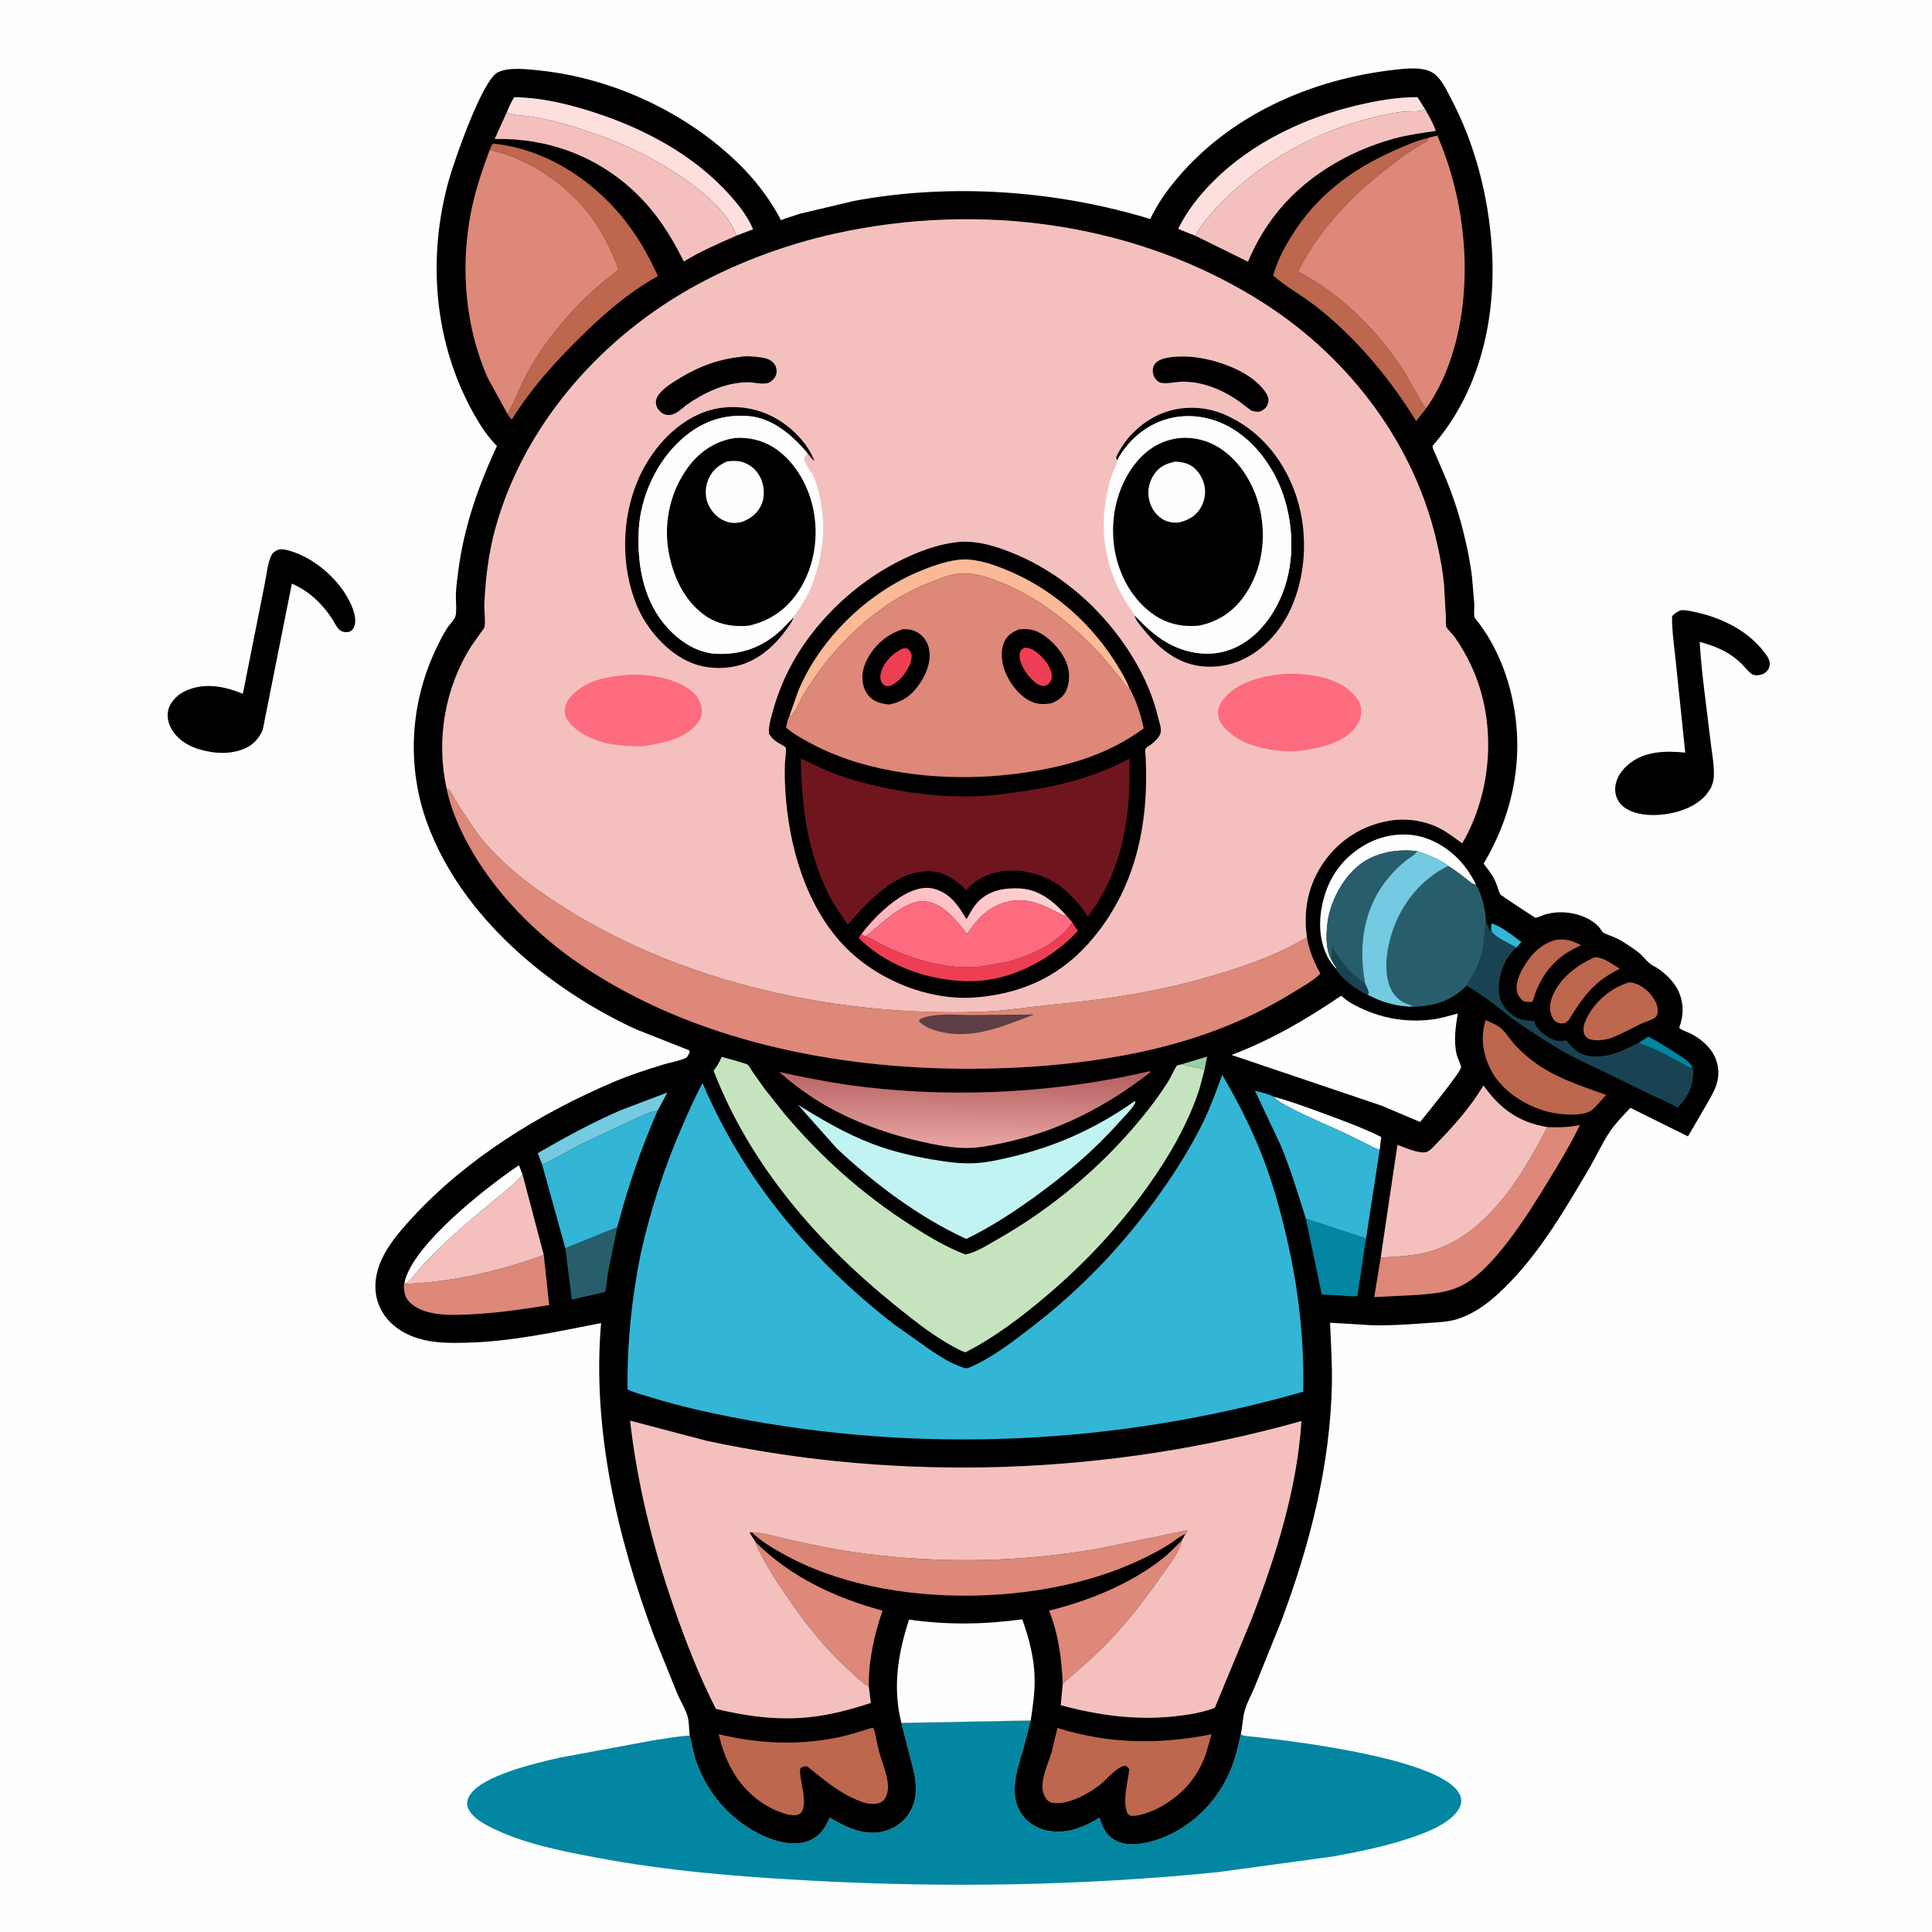 <svg version="1.1" xmlns="http://www.w3.org/2000/svg" style="display: block;" viewBox="0 0 2048 2048" width="1024" height="1024">
<defs>
	<linearGradient id="Gradient1" gradientUnits="userSpaceOnUse" x1="1023.07" y1="1135.62" x2="1021.66" y2="1214.17">
		<stop class="stop0" offset="0" stop-opacity="1" stop-color="rgb(180,96,95)"/>
		<stop class="stop1" offset="1" stop-opacity="1" stop-color="rgb(232,164,162)"/>
	</linearGradient>
	<linearGradient id="Gradient2" gradientUnits="userSpaceOnUse" x1="989.507" y1="1027.8" x2="1052.71" y2="920.131">
		<stop class="stop0" offset="0" stop-opacity="1" stop-color="rgb(254,176,185)"/>
		<stop class="stop1" offset="1" stop-opacity="1" stop-color="rgb(255,209,207)"/>
	</linearGradient>
</defs>
<path transform="translate(0,0)" fill="rgb(254,254,254)" d="M -0 -0 L 2048 0 L 2048 2048 L -0 2048 L -0 -0 z"/>
<path transform="translate(0,0)" fill="rgb(0,0,0)" d="M 1781.21 646.996 C 1783.3 646.777 1785.42 646.668 1787.5 647.002 C 1819.07 652.07 1851.29 665.963 1870.84 692.195 C 1873.88 696.284 1876.87 700.618 1875.79 706 C 1875.11 709.38 1872.92 712.105 1870 713.865 C 1867.06 715.637 1861.03 716.567 1857.88 715.008 C 1854.05 713.109 1849.7 707.175 1846.56 704.067 C 1833.45 691.103 1819.27 685.229 1801.75 680.395 C 1803.72 714.829 1809.14 749.699 1812.99 783.995 C 1814.41 796.624 1817.58 811.742 1816.67 824.289 C 1816.38 828.306 1815.03 831.868 1813.48 835.55 C 1811.3 838.796 1809.08 842.197 1806.31 844.962 C 1792.58 858.626 1770.16 864.113 1751.34 863.988 C 1740.16 863.914 1725.93 861.122 1718.13 852.5 C 1713.9 847.837 1711.7 841.192 1712.21 834.919 C 1713.06 824.387 1719.26 815.828 1727.3 809.409 C 1744.07 796.011 1766.16 795.774 1786.41 797.807 L 1776.44 701.668 C 1774.85 685.807 1772.3 669.439 1772.42 653.5 C 1774.65 650.243 1777.83 648.841 1781.21 646.996 z"/>
<path transform="translate(0,0)" fill="rgb(0,0,0)" d="M 295.448 582.5 C 298.388 582.148 300.599 582.261 303.503 582.936 C 328.487 588.737 353.283 608.799 366.567 630.295 C 371.604 638.446 378.901 653.505 375.885 663 C 375.005 665.772 373.586 668.437 370.714 669.5 C 367.444 670.711 363.166 670.08 360.397 668.069 C 357.055 665.642 354.119 658.995 351.799 655.5 C 341.05 639.303 327.293 626.451 309.393 618.669 L 278.428 774.05 C 275.085 781.445 269.893 787.862 262.712 791.812 C 247.642 800.102 228.09 799.206 212.021 794.579 C 199.205 790.888 187.259 783.45 180.996 771.264 C 177.622 764.702 176.535 756.882 179.207 749.904 C 182.314 741.792 189.698 735.384 197.5 731.992 C 217.41 723.337 238.227 727.557 257.443 735.438 L 280.453 619.732 C 282.447 610.446 283.485 598.017 287.291 589.485 C 288.993 585.669 291.756 584.074 295.448 582.5 z"/>
<path transform="translate(0,0)" fill="rgb(2,134,162)" d="M 955.521 1826.34 L 1092.59 1823.8 L 1084.38 1855.25 C 1077.95 1876.43 1069.12 1902.01 1082.66 1922.54 C 1089.04 1932.22 1100.12 1938.73 1111.39 1940.79 C 1130.76 1944.31 1149.35 1936.94 1165.51 1926.77 C 1168.74 1937.38 1172.82 1946.21 1183.37 1951.44 C 1197.09 1958.24 1215.72 1954.15 1229.43 1949.19 C 1262.38 1937.26 1288.71 1911.36 1303.02 1879.66 C 1308.95 1866.52 1312.27 1852.31 1315.37 1838.3 L 1316.32 1838.94 C 1319.58 1840.67 1325.39 1840.64 1329.16 1841.06 L 1358.65 1844.53 C 1396.97 1849.59 1534.45 1867.96 1548.04 1903.76 C 1549.63 1907.94 1549.09 1912.09 1547.18 1916.07 C 1538.87 1933.47 1507.41 1944.45 1490 1950 C 1464.86 1958 1439.16 1963.16 1413.25 1967.9 L 1290.39 1984.64 C 1147.27 1998.99 1002.8 2001.3 859.181 1993.54 C 783.616 1989.46 707.435 1983.32 633 1969.3 C 595.193 1962.17 553.05 1954.02 518.629 1936.22 C 510.103 1931.81 498.707 1925.01 495.638 1915.33 C 494.448 1911.57 495.586 1907.18 497.475 1903.84 C 509.789 1882.01 569.432 1868.72 593.735 1863.12 L 691.656 1844.98 C 704.537 1843.09 718.112 1840.45 731.104 1839.79 L 736.611 1863.19 C 747.963 1898.19 771.684 1927.28 804.663 1943.91 C 819.707 1951.5 839.805 1957.66 856.441 1951.7 C 868.777 1947.28 874.508 1938.09 879.629 1926.79 C 896.071 1936.57 914.791 1945.75 934.518 1941.83 C 946.401 1939.47 956.969 1932.64 963.558 1922.4 C 976.114 1902.89 969.902 1880.98 964.158 1860.52 L 955.521 1826.34 z"/>
<path transform="translate(0,0)" fill="rgb(0,0,0)" d="M 731.104 1839.79 C 730.319 1833.52 730.61 1825.99 729.043 1820 C 727.03 1812.3 721.542 1803.69 718.347 1796.23 L 693.5 1734.82 C 654.406 1630.17 627.479 1514.66 637.172 1402.55 C 589.242 1411.76 542.512 1422.26 493.426 1423.36 C 476.624 1423.74 459.6 1423.78 443.384 1418.79 C 426.652 1413.64 411.604 1403.53 403.54 1387.56 C 396.378 1373.38 396.529 1357.92 401.417 1343.08 C 407.854 1323.53 422.856 1306.24 436.55 1291.32 C 494.596 1228.08 571.851 1180.37 650.408 1146.96 C 667.529 1139.68 685.489 1133.86 703.283 1128.42 C 711.182 1126 720.669 1124.67 727.979 1121 C 729.526 1118.34 731.366 1116.61 730.846 1113.5 L 673.879 1090.96 C 580.889 1048.15 488.756 970.888 452.875 872.701 C 431.274 813.591 434.551 748.217 460.687 691.122 C 464.544 682.698 468.773 674.284 473.616 666.378 C 475.608 663.125 482.088 656.321 482.823 653.24 C 484.384 646.689 483.002 636.683 483.262 629.708 C 483.58 621.214 484.837 612.444 485.958 604 C 492.106 557.67 507.169 514.928 526.765 472.784 C 516.973 462.908 509.572 451.644 502.739 439.566 C 460.074 364.149 452.604 274.214 475.703 191.212 C 481.008 172.152 510.87 85.095 527.663 76.713 C 539.544 70.783 558.978 73.382 571.885 74.712 C 650.147 82.775 729.731 120.183 785.403 175.885 C 799.176 189.666 811.407 205.259 821.5 221.939 L 826.773 231.194 C 827.147 231.874 827.116 233.177 827.89 233.238 C 828.334 233.272 832.213 231.705 832.803 231.5 L 848.17 226.522 L 905.369 212.965 C 1008.48 193.826 1119.2 201.726 1219.29 232.15 C 1225.76 218.796 1233.15 207.402 1242.37 195.772 C 1299.69 123.469 1388.24 84.051 1478.5 73.945 C 1491.27 72.515 1510.93 70.094 1521.39 79.004 C 1529 85.486 1533.72 96.115 1538.3 104.814 C 1563.69 153.046 1577.7 207.852 1581.36 262.109 C 1586.42 336.986 1568.84 415.307 1518.54 472.724 C 1518.69 476.132 1520.91 479.832 1522.27 482.971 L 1530.6 502.382 C 1539.03 522.139 1545.81 542.109 1551.01 562.964 C 1555.04 579.108 1558.61 595.754 1560.45 612.308 L 1562.84 640.699 C 1562.97 644.021 1562.12 651.588 1563.07 654.339 C 1563.56 655.788 1566.1 658.403 1567.07 659.705 C 1570.2 663.929 1573.27 668.153 1576.05 672.618 C 1587.4 690.863 1595.7 710.823 1600.99 731.644 C 1617.24 795.625 1606.25 859.039 1572.7 915.507 C 1577.24 921.46 1582.63 928.184 1585.5 935.113 C 1587.25 939.327 1588.37 944.25 1590.45 948.255 C 1590.76 948.859 1626.34 972.404 1627.46 972.799 C 1628.67 973.223 1636.64 969.717 1638.5 969.205 C 1648.11 966.551 1658.09 966.475 1667.81 968.432 C 1678.35 970.555 1691.09 976.393 1697.22 985.682 C 1698.1 987.017 1698.59 988.151 1700.07 988.933 C 1704.32 991.164 1709.29 992.466 1713.65 994.628 C 1721.49 998.514 1729.04 1003.85 1736.12 1008.97 C 1741.87 1013.14 1746.22 1020.55 1752.21 1023.59 C 1762.49 1028.81 1774.17 1039.73 1779.07 1050.31 C 1785.1 1063.33 1784.9 1076.07 1780.1 1089.31 C 1781.24 1091.75 1790.16 1094.51 1793 1096.03 C 1805.33 1102.66 1816.35 1112.66 1820.09 1126.62 C 1825.21 1145.73 1815.89 1158.64 1806.91 1174.41 L 1789.33 1204.64 L 1728.26 1174.34 C 1721.01 1182.11 1712.81 1190.4 1706.83 1199.19 C 1698.26 1211.79 1691.69 1226.61 1683.89 1239.8 C 1656.12 1286.73 1627.22 1336.54 1586.11 1373.26 C 1574.34 1383.77 1560.87 1392.98 1545.79 1398 C 1535.65 1401.38 1524.32 1401.65 1513.74 1402.43 C 1494.68 1403.82 1474.68 1405.26 1455.58 1404.87 L 1409.92 1402.14 C 1410.8 1423.95 1412.31 1445.71 1411.85 1467.55 C 1410.01 1553.89 1388.54 1637.14 1358.51 1717.67 L 1330.06 1788.11 C 1326.81 1796.05 1321.98 1804.58 1319.62 1812.75 C 1317.31 1820.75 1317.08 1830 1315.37 1838.3 C 1312.27 1852.31 1308.95 1866.52 1303.02 1879.66 C 1288.71 1911.36 1262.38 1937.26 1229.43 1949.19 C 1215.72 1954.15 1197.09 1958.24 1183.37 1951.44 C 1172.82 1946.21 1168.74 1937.38 1165.51 1926.77 C 1149.35 1936.94 1130.76 1944.31 1111.39 1940.79 C 1100.12 1938.73 1089.04 1932.22 1082.66 1922.54 C 1069.12 1902.01 1077.95 1876.43 1084.38 1855.25 L 1092.59 1823.8 L 955.521 1826.34 L 964.158 1860.52 C 969.902 1880.98 976.114 1902.89 963.558 1922.4 C 956.969 1932.64 946.401 1939.47 934.518 1941.83 C 914.791 1945.75 896.071 1936.57 879.629 1926.79 C 874.508 1938.09 868.777 1947.28 856.441 1951.7 C 839.805 1957.66 819.707 1951.5 804.663 1943.91 C 771.684 1927.28 747.963 1898.19 736.611 1863.19 L 731.104 1839.79 z"/>
<path transform="translate(0,0)" fill="rgb(150,209,166)" d="M 1252.84 1128.09 L 1279.59 1120.02 L 1276.68 1134.78 C 1274.61 1131.3 1257.88 1130.74 1252.84 1128.09 z"/>
<path transform="translate(0,0)" fill="rgb(51,181,214)" d="M 1581.06 978.88 C 1591.44 981.914 1603.97 991.966 1612.67 998.518 L 1607.37 1004.62 C 1599.06 999.547 1588.24 995.51 1581.61 988.378 C 1580.56 985.093 1580.83 982.288 1581.06 978.88 z"/>
<path transform="translate(0,0)" fill="rgb(2,134,162)" d="M 1736.84 1105.56 L 1747.32 1098.85 C 1757.98 1104.45 1768.04 1110.69 1778.07 1117.33 C 1784.11 1121.34 1790.2 1124.76 1794.03 1131.14 C 1793.35 1131.35 1792.7 1131.85 1792 1131.76 C 1789.59 1131.47 1785.58 1128.73 1783.44 1127.57 L 1762.59 1116.41 C 1754.29 1112.35 1745.5 1108.82 1736.84 1105.56 z"/>
<path transform="translate(0,0)" fill="rgb(254,254,254)" d="M 1350.34 1162.58 C 1369.47 1167.83 1387.99 1174.73 1406.58 1181.61 C 1425.95 1188.77 1445.66 1196.05 1464.17 1205.25 L 1462.52 1218.84 C 1458.13 1217.79 1453.94 1215.18 1449.92 1213.15 L 1428.79 1202.7 C 1407.78 1192.75 1385.44 1183.97 1365.08 1172.89 C 1359.94 1170.09 1354.1 1167.13 1350.34 1162.58 z"/>
<path transform="translate(0,0)" fill="rgb(188,103,78)" d="M 1649.94 996.113 C 1660.14 995.191 1666.84 996.996 1675.77 1001.85 C 1674.56 1002.75 1673.66 1003.19 1672.3 1003.82 C 1649.46 1014.36 1635.43 1031.07 1626.83 1054.52 C 1626.14 1057.21 1625.69 1059.87 1624 1062.14 C 1620.54 1062.19 1617.78 1062.25 1614.5 1061.05 C 1611.62 1058.33 1609.34 1055.91 1608.27 1052 C 1605.72 1042.76 1611.04 1031.89 1615.73 1024.06 C 1623.79 1010.61 1634.42 1000.02 1649.94 996.113 z"/>
<path transform="translate(0,0)" fill="rgb(116,202,224)" d="M 574.692 1234.56 L 570.049 1222.39 C 598.535 1205.87 627.61 1189.98 657.868 1176.9 L 707.433 1158.1 L 697.023 1177.57 C 689.108 1178.39 681.208 1182.68 673.876 1185.73 L 613.568 1214.17 C 600.743 1220.99 588.051 1228.86 574.692 1234.56 z"/>
<path transform="translate(0,0)" fill="rgb(254,254,254)" d="M 428.866 1358.92 C 438.142 1319 515.313 1258.74 549.563 1235.55 L 550.378 1235.88 L 553.95 1245.11 C 544.051 1257.2 529.808 1267.22 517.864 1277.28 C 492.065 1298.99 466.06 1320.49 443.869 1346 C 441.169 1349.1 433.958 1359.29 430.519 1359.92 L 429.326 1359.91 L 428.866 1358.92 z"/>
<path transform="translate(0,0)" fill="rgb(188,103,78)" d="M 1689.83 1014.9 L 1691.19 1014.88 C 1699.56 1014.5 1710.05 1022.65 1716.97 1026.89 C 1710.36 1030.53 1703.44 1034.14 1697.47 1038.79 C 1682.88 1050.17 1673.3 1064.3 1663.88 1079.89 C 1662.59 1081.84 1661.38 1082.92 1659.5 1084.31 C 1656.73 1084.94 1654.81 1085.18 1652.05 1084.35 C 1648.82 1083.38 1646.66 1080.9 1645.27 1077.91 C 1642.05 1071.01 1642.74 1063.65 1645.4 1056.72 C 1652.96 1037.08 1671.37 1023.39 1689.83 1014.9 z"/>
<path transform="translate(0,0)" fill="rgb(40,94,107)" d="M 599.274 1323.12 L 654.385 1300.85 L 644.468 1349.37 C 643.325 1355.77 643.25 1363.52 641.304 1369.57 L 606.176 1377.7 L 599.274 1323.12 z"/>
<path transform="translate(0,0)" fill="rgb(188,103,78)" d="M 1726.09 1041.5 C 1728.93 1041.09 1731.38 1041.88 1734.05 1042.81 C 1743.31 1046.04 1751.49 1054.28 1755.56 1063.12 C 1757.21 1066.7 1758.06 1072.5 1756.38 1076.22 C 1755.59 1077.97 1754.17 1079.05 1752.5 1079.94 C 1748.41 1082.11 1743.65 1083.32 1739.43 1085.34 C 1728.89 1090.37 1718.84 1096.12 1707.94 1100.41 C 1701.05 1102.37 1690.28 1104.34 1683.6 1100.86 C 1681.64 1099.84 1680 1098.01 1679.31 1095.94 C 1677.48 1090.37 1679.32 1084.53 1681.83 1079.52 C 1690.8 1061.58 1707.12 1047.69 1726.09 1041.5 z"/>
<path transform="translate(0,0)" fill="rgb(254,254,254)" d="M 1415.65 1026.3 C 1412.3 1022.49 1409.16 1018.21 1406.92 1013.65 C 1396.23 991.922 1397.88 966.773 1405.69 944.591 C 1413.89 921.297 1430.7 903.036 1452.96 892.45 C 1471.09 883.83 1493.34 881.866 1512.34 888.774 C 1535.88 897.333 1554.01 915.321 1564.62 937.831 C 1560.85 937.562 1557.15 933.941 1554.2 931.619 C 1547.98 926.719 1541.84 922.105 1535.1 917.908 C 1525.44 910.432 1513.36 906.242 1501.95 902.274 C 1481.38 899.728 1458.22 903.565 1441.45 916.534 C 1423.36 930.524 1409.71 956.263 1407.14 978.902 C 1405.73 991.35 1405.15 1006.89 1411.69 1018 C 1413.37 1020.91 1414.91 1023.82 1417.14 1026.35 L 1415.65 1026.3 z"/>
<path transform="translate(0,0)" fill="rgb(2,134,162)" d="M 1384.25 1291.85 L 1448.09 1312.75 L 1438.9 1373.81 C 1435.31 1374.73 1430.75 1373.94 1427.04 1373.75 L 1401.12 1372.17 L 1384.25 1291.85 z"/>
<path transform="translate(0,0)" fill="rgb(188,103,78)" d="M 1574.88 1081.35 C 1579.67 1083.5 1585.4 1085.75 1589.64 1088.87 C 1595.23 1092.98 1599.61 1100.3 1604.17 1105.62 C 1608.77 1110.98 1614.03 1115.83 1619.4 1120.4 C 1643.15 1140.61 1673.69 1150.43 1702.67 1160.6 L 1690.85 1173.68 C 1689.04 1175.32 1687.07 1177.3 1684.84 1178.33 C 1672.66 1183.99 1648.63 1181.11 1636.17 1177.21 C 1613.99 1170.27 1590.99 1155.03 1580.27 1133.9 C 1571.9 1117.39 1569.05 1099.26 1574.88 1081.35 z"/>
<path transform="translate(0,0)" fill="rgb(40,94,107)" d="M 1411.69 1018 C 1405.15 1006.89 1405.73 991.35 1407.14 978.902 C 1409.71 956.263 1423.36 930.524 1441.45 916.534 C 1458.22 903.565 1481.38 899.728 1501.95 902.274 L 1501.56 903.194 C 1499.72 906.329 1494.29 909.212 1491.35 911.435 C 1487.06 914.683 1483.09 918.356 1479.31 922.178 C 1447.22 954.587 1438.98 997.201 1446.84 1041.06 L 1447.07 1042.36 C 1448.42 1045.5 1450.8 1049.5 1450.98 1052.88 L 1450.13 1054.16 L 1450.15 1054.57 C 1437.43 1049.13 1422.95 1038.08 1415.65 1026.3 L 1417.14 1026.35 C 1414.91 1023.82 1413.37 1020.91 1411.69 1018 z"/>
<path transform="translate(0,0)" fill="rgb(25,67,82)" d="M 1411.69 1018 L 1411.7 1002.35 C 1421.38 1019.06 1430.43 1031.81 1447.07 1042.36 C 1448.42 1045.5 1450.8 1049.5 1450.98 1052.88 L 1450.13 1054.16 L 1450.15 1054.57 C 1437.43 1049.13 1422.95 1038.08 1415.65 1026.3 L 1417.14 1026.35 C 1414.91 1023.82 1413.37 1020.91 1411.69 1018 z"/>
<path transform="translate(0,0)" fill="rgb(253,224,221)" d="M 1267 249.898 L 1249.5 242.912 L 1249.21 241.87 C 1258.83 222.835 1271.18 207.174 1286.19 192.122 C 1327 151.193 1382.91 124.8 1438.74 111.585 C 1459.89 106.577 1480.77 102.984 1502.57 102.94 L 1510.8 115.979 L 1509.58 116.472 C 1503.35 118.826 1493.23 117.666 1486.38 118.464 C 1475.91 119.682 1465.19 122.136 1454.96 124.672 C 1395.41 139.439 1338.2 170.404 1295.22 214.276 C 1284.85 224.869 1274.06 236.783 1267 249.898 z"/>
<path transform="translate(0,0)" fill="rgb(253,224,221)" d="M 537.184 118.987 C 539.61 113.518 541.835 107.977 545.168 102.987 C 571.03 103.277 597.449 109.151 622.076 116.67 C 674.495 132.674 726.864 158.75 765.594 198.291 C 778.119 211.077 791.42 226.414 798.29 243.08 L 780.837 249.735 L 780.631 249.262 C 772.042 227.87 755.139 211.906 737.167 198.092 C 693.135 164.248 638.321 141.272 584.593 128.01 C 575.697 125.814 566.471 124.221 557.411 122.902 C 551.557 122.05 541.941 122.306 537.184 118.987 z"/>
<path transform="translate(0,0)" fill="rgb(221,136,120)" d="M 1252.64 1633.05 C 1250.93 1644.22 1239.75 1658.04 1233.32 1667.3 C 1215.98 1692.26 1197.97 1716.15 1177.01 1738.23 C 1161.14 1754.95 1144.13 1769.67 1126.6 1784.55 C 1125.27 1758.11 1122.02 1732.05 1112.04 1707.35 C 1154 1697.01 1197.98 1679.22 1232.14 1652.35 C 1239.5 1646.57 1246.04 1639.66 1252.64 1633.05 z"/>
<path transform="translate(0,0)" fill="rgb(221,136,120)" d="M 576.424 1330.27 L 582.176 1383.49 C 553.898 1387.95 525.711 1392.1 497.085 1393.39 C 478.501 1394.23 454.522 1395.16 438.5 1384.03 C 434.519 1381.26 429.972 1376.28 429.094 1371.36 C 428.445 1367.72 427.521 1362.33 428.866 1358.92 L 429.326 1359.91 L 430.686 1360.95 C 480.775 1358.79 529.43 1347.53 576.424 1330.27 z"/>
<path transform="translate(0,0)" fill="rgb(221,136,120)" d="M 801.191 1635.04 C 839.359 1672.4 884.531 1693.31 935.514 1707.37 C 926.676 1733.3 920.722 1759.92 920.918 1787.44 C 919.404 1786.9 918.329 1786.49 917.042 1785.55 C 910.426 1780.74 904.192 1774.35 898.154 1768.79 C 872.872 1745.5 851.867 1718.69 832.717 1690.26 C 824.439 1677.97 816.006 1665.63 809.182 1652.46 C 806.228 1646.77 802.418 1641.41 801.191 1635.04 z"/>
<path transform="translate(0,0)" fill="rgb(25,67,82)" d="M 1575.06 977.113 L 1575.6 977.911 C 1577.44 980.697 1578.22 982.806 1578.74 986.086 L 1579.68 986.5 C 1579.87 983.851 1579.53 981.083 1581.06 978.88 C 1580.83 982.288 1580.56 985.093 1581.61 988.378 C 1588.24 995.51 1599.06 999.547 1607.37 1004.62 C 1597.12 1013.32 1590.48 1028.1 1589.18 1041.5 C 1588.6 1047.44 1588.39 1053.86 1590.51 1059.5 L 1590.93 1060.67 C 1593.96 1068.46 1601.52 1076.12 1609.19 1079.4 C 1615.44 1082.07 1619.97 1081.76 1626.5 1082.38 L 1626.89 1084.13 C 1628.49 1090.32 1637.19 1097.47 1642.71 1100.35 C 1649.2 1103.74 1653.49 1104.04 1660.7 1102.88 L 1661.56 1104.09 C 1667.16 1111.89 1674.23 1117.69 1683.94 1119.3 C 1702.98 1122.44 1720.4 1113.69 1736.84 1105.56 C 1745.5 1108.82 1754.29 1112.35 1762.59 1116.41 L 1783.44 1127.57 C 1785.58 1128.73 1789.59 1131.47 1792 1131.76 C 1792.7 1131.85 1793.35 1131.35 1794.03 1131.14 L 1794.89 1132.66 C 1795.45 1151.15 1790.69 1160.33 1778.59 1174.09 C 1769.17 1168.84 1758.92 1164.68 1749.18 1160.03 L 1698.01 1135.07 C 1685.08 1128.86 1672.08 1123.15 1659.59 1116.04 C 1640.41 1105.13 1620.64 1092.23 1602.65 1079.4 L 1583.43 1064.19 C 1574.2 1057.23 1564.45 1050.91 1554.65 1044.79 C 1562.26 1031.9 1569.26 1020.9 1571.94 1005.87 L 1575.06 977.113 z"/>
<path transform="translate(0,0)" fill="rgb(244,192,189)" d="M 553.95 1245.11 L 576.424 1330.27 C 529.43 1347.53 480.775 1358.79 430.686 1360.95 L 429.326 1359.91 L 430.519 1359.92 C 433.958 1359.29 441.169 1349.1 443.869 1346 C 466.06 1320.49 492.065 1298.99 517.864 1277.28 C 529.808 1267.22 544.051 1257.2 553.95 1245.11 z"/>
<path transform="translate(0,0)" fill="rgb(188,103,78)" d="M 1511.47 433.366 L 1501.15 446.306 C 1472.9 400.603 1437.96 358.707 1395.64 325.256 C 1380.99 313.673 1363.45 304.4 1349.68 292.114 C 1353.54 277.341 1360.8 263.586 1368.77 250.644 C 1395.03 208.011 1431.44 180.483 1476.52 160.187 C 1489 154.571 1501.97 148.923 1515.32 145.748 L 1514.89 146.499 C 1512.79 150.007 1510.47 151.029 1507 152.928 C 1495.24 159.359 1484.42 167.644 1473.76 175.738 C 1439.36 201.856 1405.65 235.209 1384.14 272.945 C 1381.62 277.37 1378.06 282.462 1376.54 287.284 L 1376.31 288.217 C 1419.44 309.905 1459.36 349.559 1485.75 389.808 C 1494.99 403.909 1502.14 419.527 1511.47 433.366 z"/>
<path transform="translate(0,0)" fill="rgb(188,103,78)" d="M 519.057 159.027 C 520.155 156.431 520.627 153.84 523 152.24 C 576.528 157.693 625.688 188.712 659.45 229.947 C 675.243 249.236 687.184 269.973 697.426 292.675 C 665.653 310.264 637.168 335.381 611.515 360.948 C 585.883 386.494 561.716 413.756 542.622 444.634 C 540.521 443.047 539.342 440.926 537.948 438.743 C 546.232 425.034 551.441 408.964 559.285 394.777 C 581.884 353.901 617.778 313.685 655.527 286.271 C 654.931 282.384 652.754 278.236 651.289 274.536 C 646.089 261.396 639.733 249.15 631.955 237.348 C 607.31 199.951 563.224 168.011 519.057 159.027 z"/>
<path transform="translate(0,0)" fill="rgb(51,181,214)" d="M 574.692 1234.56 C 588.051 1228.86 600.743 1220.99 613.568 1214.17 L 673.876 1185.73 C 681.208 1182.68 689.108 1178.39 697.023 1177.57 C 679.24 1217.89 665.58 1258.27 654.385 1300.85 L 599.274 1323.12 L 574.692 1234.56 z"/>
<path transform="translate(0,0)" fill="rgb(221,136,120)" d="M 1640.18 1194.75 C 1652.32 1195.21 1662.76 1195.09 1674.75 1192.59 C 1665.01 1212.87 1653.28 1232.22 1641.58 1251.42 C 1621.64 1284.13 1583.26 1346.58 1549 1362.98 C 1533.13 1370.57 1519.26 1371.27 1501.98 1372.71 L 1456.73 1374.99 L 1463.57 1333.25 C 1482.18 1331.89 1501.12 1331.42 1519.02 1325.67 C 1577.38 1306.93 1613.6 1246.33 1640.18 1194.75 z"/>
<path transform="translate(0,0)" fill="rgb(188,103,78)" d="M 924.451 1831.5 L 925.786 1831.69 C 928.766 1839.28 929.487 1848.06 931.658 1855.99 C 934.409 1866.04 938.654 1875.98 940.495 1886.23 C 941.784 1893.41 941.998 1901.47 937.352 1907.52 C 934.929 1910.67 931.349 1911.88 927.5 1912.2 C 920.44 1912.77 913.794 1910.34 907.412 1907.61 C 887.871 1899.25 872.094 1885.61 855.725 1872.5 C 852.483 1871.97 851.891 1872.58 849 1873.95 C 847.264 1877.22 848.36 1880.69 848.785 1884.33 C 849.998 1894.72 854.185 1906.87 851.307 1917.27 C 850.62 1919.75 849.014 1922.31 846.541 1923.34 C 839.104 1926.42 826.862 1920.98 819.999 1918.02 L 811.336 1913.39 C 783.366 1896.07 769.146 1869.6 761.876 1838.34 C 803.132 1848.27 844.477 1850.3 886.281 1842.12 C 899.235 1839.58 911.85 1835.37 924.451 1831.5 z"/>
<path transform="translate(0,0)" fill="rgb(188,103,78)" d="M 1120.94 1831.66 C 1175.26 1848.71 1228.8 1849.5 1284.34 1838.37 L 1278.45 1858.89 C 1268.65 1886.68 1250.47 1905.67 1224.26 1918.47 C 1217.46 1921.29 1210.13 1924.18 1202.73 1924.76 C 1198.57 1925.08 1198.39 1925.28 1195.25 1922.5 C 1189.38 1909.28 1195.64 1889.54 1197.03 1875.5 C 1195.8 1873.36 1195.15 1873.05 1193 1871.75 C 1184.24 1872.41 1173.48 1886.04 1166.36 1891.71 C 1154.36 1901.29 1132.24 1913.63 1116.35 1911.14 C 1112.78 1910.59 1110.34 1908.94 1108.35 1905.94 C 1099.45 1892.47 1110.8 1870.89 1114.79 1857.18 L 1120.94 1831.66 z"/>
<path transform="translate(0,0)" fill="rgb(51,181,214)" d="M 1384.25 1291.85 C 1375.91 1265.38 1368.05 1239.01 1357.26 1213.37 L 1330.26 1156.18 C 1337.02 1157.98 1344.04 1159.48 1350.34 1162.58 C 1354.1 1167.13 1359.94 1170.09 1365.08 1172.89 C 1385.44 1183.97 1407.78 1192.75 1428.79 1202.7 L 1449.92 1213.15 C 1453.94 1215.18 1458.13 1217.79 1462.52 1218.84 L 1448.09 1312.75 L 1384.25 1291.85 z"/>
<path transform="translate(0,0)" fill="rgb(244,192,189)" d="M 780.837 249.735 C 761.787 258.162 742.625 266.241 724.889 277.252 C 711.471 250.043 696.03 225.799 674.046 204.655 C 633.325 165.489 580.449 146.114 524.367 147.342 L 537.184 118.987 C 541.941 122.306 551.557 122.05 557.411 122.902 C 566.471 124.221 575.697 125.814 584.593 128.01 C 638.321 141.272 693.135 164.248 737.167 198.092 C 755.139 211.906 772.042 227.87 780.631 249.262 L 780.837 249.735 z"/>
<path transform="translate(0,0)" fill="rgb(244,192,189)" d="M 1510.8 115.979 C 1514.92 123.266 1519.42 130.84 1521.94 138.843 C 1507.12 140.989 1492.27 142.974 1477.8 146.924 C 1428.11 160.484 1380.41 189.068 1349.39 230.821 C 1338.63 245.297 1329.87 260.805 1322.93 277.428 L 1267 249.898 C 1274.06 236.783 1284.85 224.869 1295.22 214.276 C 1338.2 170.404 1395.41 139.439 1454.96 124.672 C 1465.19 122.136 1475.91 119.682 1486.38 118.464 C 1493.23 117.666 1503.35 118.826 1509.58 116.472 L 1510.8 115.979 z"/>
<path transform="translate(0,0)" fill="rgb(221,136,120)" d="M 796.89 1624.26 L 798.503 1624.35 C 811.849 1625.25 826.528 1630.03 839.681 1632.86 C 865.529 1638.43 891.751 1643.77 917.984 1647.1 C 999.207 1657.42 1080.81 1655.96 1161.56 1642.14 L 1258.5 1622.2 C 1258.5 1624.62 1258.18 1624.35 1256.67 1626.08 C 1250.18 1628.65 1244.82 1633.61 1238.94 1637.3 C 1229.29 1643.35 1218.97 1648.74 1208.68 1653.59 C 1152.49 1680.09 1086.33 1691.26 1024.57 1691.5 C 958.617 1691.75 887.064 1679.32 829.062 1646.62 C 817.837 1640.29 806.11 1633.38 796.89 1624.26 z"/>
<path transform="translate(0,0)" fill="rgb(254,254,254)" d="M 955.521 1826.34 C 945.957 1788.73 951.935 1752.99 963.584 1716.81 C 1003.55 1722.67 1043.69 1722.03 1083.64 1716.54 C 1091.09 1737.36 1096.62 1758.6 1096.78 1780.87 C 1096.88 1795.01 1094.74 1809.84 1092.59 1823.8 L 955.521 1826.34 z"/>
<path transform="translate(0,0)" fill="rgb(193,243,242)" d="M 1202.38 1167.5 L 1203.67 1167.56 L 1203.26 1169.18 C 1200.43 1175.4 1191.52 1183.82 1186.88 1189.05 C 1160.27 1219.01 1130.04 1244.67 1097.62 1268.14 C 1074.32 1285.02 1050.25 1300.78 1024.31 1313.35 C 973.403 1289.85 928.004 1255.53 887.147 1217.52 L 845.911 1171.09 C 871.226 1186.91 896.6 1201.78 924.58 1212.44 C 945.081 1220.26 966.337 1225.37 987.932 1229.05 C 1002.84 1231.59 1017.24 1233.71 1032.4 1233.06 C 1046.59 1232.46 1061.61 1228.94 1075.38 1225.56 C 1121.75 1214.19 1163.4 1195.09 1202.38 1167.5 z"/>
<path transform="translate(0,0)" fill="url(#Gradient1)" d="M 1218.76 1135.5 L 1219.57 1136.58 C 1171.83 1173.43 1122.34 1199.2 1062.9 1211.67 C 1050.92 1214.18 1037.38 1216.91 1025.12 1216.94 C 1008.81 1216.98 991.753 1213.63 975.908 1210.01 C 935.742 1200.84 895.575 1185.8 860.993 1163.2 C 848.387 1155.02 837.094 1146.12 825.779 1136.26 C 855.906 1142.87 885.99 1148.73 916.643 1152.32 C 1016.17 1164.01 1121.17 1158.18 1218.76 1135.5 z"/>
<path transform="translate(0,0)" fill="rgb(40,94,107)" d="M 1501.95 902.274 C 1513.36 906.242 1525.44 910.432 1535.1 917.908 C 1541.84 922.105 1547.98 926.719 1554.2 931.619 C 1557.15 933.941 1560.85 937.562 1564.62 937.831 C 1570.83 947.672 1575.09 965.45 1575.06 977.113 L 1571.94 1005.87 C 1569.26 1020.9 1562.26 1031.9 1554.65 1044.79 C 1539.09 1061.02 1520.15 1066.39 1498.14 1067.36 L 1497.91 1067.07 C 1484.35 1067.17 1467.84 1063.3 1455.69 1057.28 L 1450.15 1054.57 L 1450.13 1054.16 L 1450.98 1052.88 C 1450.8 1049.5 1448.42 1045.5 1447.07 1042.36 L 1446.84 1041.06 C 1438.98 997.201 1447.22 954.587 1479.31 922.178 C 1483.09 918.356 1487.06 914.683 1491.35 911.435 C 1494.29 909.212 1499.72 906.329 1501.56 903.194 L 1501.95 902.274 z"/>
<path transform="translate(0,0)" fill="rgb(116,202,224)" d="M 1501.95 902.274 C 1513.36 906.242 1525.44 910.432 1535.1 917.908 C 1507.08 931.562 1486.45 956.934 1476.35 986.219 C 1470.08 1004.38 1465.78 1031.01 1474.53 1048.66 C 1478.12 1055.9 1484.15 1061.84 1491.93 1064.39 L 1492.98 1064.71 C 1494.73 1065.28 1496.29 1066.2 1497.91 1067.07 C 1484.35 1067.17 1467.84 1063.3 1455.69 1057.28 L 1450.15 1054.57 L 1450.13 1054.16 L 1450.98 1052.88 C 1450.8 1049.5 1448.42 1045.5 1447.07 1042.36 L 1446.84 1041.06 C 1438.98 997.201 1447.22 954.587 1479.31 922.178 C 1483.09 918.356 1487.06 914.683 1491.35 911.435 C 1494.29 909.212 1499.72 906.329 1501.56 903.194 L 1501.95 902.274 z"/>
<path transform="translate(0,0)" fill="rgb(244,192,189)" d="M 1463.57 1333.25 L 1481.32 1213.57 C 1488.56 1216.11 1504.51 1223.53 1512.22 1221.11 C 1516.35 1219.81 1521.75 1213.21 1524.84 1210.06 C 1541.91 1192.65 1558.99 1172.94 1571.68 1152.05 L 1572.57 1150.56 L 1573.25 1151.54 C 1590.69 1175.85 1610.47 1189.81 1640.18 1194.75 C 1613.6 1246.33 1577.38 1306.93 1519.02 1325.67 C 1501.12 1331.42 1482.18 1331.89 1463.57 1333.25 z"/>
<path transform="translate(0,0)" fill="rgb(254,254,254)" d="M 1421.58 1055.58 C 1424.75 1057.88 1427.51 1060.53 1430.91 1062.54 C 1457.79 1078.43 1488.26 1084.77 1519.21 1080.54 C 1527.98 1079.34 1536.84 1076.59 1545.4 1074.34 C 1542.87 1088.28 1540.82 1103.78 1544.12 1117.77 C 1545.16 1122.18 1548.28 1127.15 1548.81 1131.38 C 1549.29 1135.29 1510.93 1182.68 1505.33 1189.33 L 1464.68 1172.11 L 1305.46 1118.29 C 1347.23 1102.47 1384.79 1080.66 1421.58 1055.58 z"/>
<path transform="translate(0,0)" fill="rgb(221,136,120)" d="M 519.057 159.027 C 563.224 168.011 607.31 199.951 631.955 237.348 C 639.733 249.15 646.089 261.396 651.289 274.536 C 652.754 278.236 654.931 282.384 655.527 286.271 C 617.778 313.685 581.884 353.901 559.285 394.777 C 551.441 408.964 546.232 425.034 537.948 438.743 L 517.5 401.564 C 492.886 347.072 487.754 282.759 499.365 224.349 C 503.831 201.886 511.044 180.434 519.057 159.027 z"/>
<path transform="translate(0,0)" fill="rgb(221,136,120)" d="M 1515.32 145.748 L 1523.64 143.697 C 1556.2 218.287 1563.89 315.769 1533.53 392.437 C 1527.92 406.607 1520.3 420.944 1511.47 433.366 C 1502.14 419.527 1494.99 403.909 1485.75 389.808 C 1459.36 349.559 1419.44 309.905 1376.31 288.217 L 1376.54 287.284 C 1378.06 282.462 1381.62 277.37 1384.14 272.945 C 1405.65 235.209 1439.36 201.856 1473.76 175.738 C 1484.42 167.644 1495.24 159.359 1507 152.928 C 1510.47 151.029 1512.79 150.007 1514.89 146.499 L 1515.32 145.748 z"/>
<path transform="translate(0,0)" fill="rgb(197,228,190)" d="M 1276.68 1134.78 L 1271.39 1154.52 C 1259.57 1190.82 1239.52 1225.54 1217.49 1256.54 C 1186.21 1300.55 1149.98 1339.2 1108.74 1374.1 C 1082.39 1396.39 1054.17 1417.8 1023.38 1433.55 L 1019.99 1432.27 C 994.432 1420.38 969.605 1400.51 947.809 1382.86 C 865.988 1316.59 794.631 1234.34 756.44 1134.98 C 759.756 1130.69 762.286 1126.78 764.361 1121.74 L 764.934 1120.32 C 768.648 1121.47 790.444 1126.87 792.738 1128.83 C 794.51 1130.34 796.622 1134.48 798.017 1136.49 L 810.067 1153.52 L 831.323 1180.4 C 870.733 1227.04 914.313 1265.98 965.688 1298.88 C 983.893 1310.54 1003.24 1322.15 1023.47 1329.87 C 1035.41 1327.26 1046.44 1319.92 1057 1313.95 C 1114.77 1281.29 1167.94 1236.54 1209.98 1185.25 C 1220.27 1172.71 1230.12 1159.63 1238.65 1145.82 C 1241.93 1140.51 1244.08 1134.64 1247.58 1129.5 L 1252.84 1128.09 C 1257.88 1130.74 1274.61 1131.3 1276.68 1134.78 z"/>
<path transform="translate(0,0)" fill="rgb(221,136,120)" d="M 473.363 835.593 C 474.426 836.228 475.635 836.669 476.553 837.5 C 477.651 838.494 478.948 841.64 479.753 843 L 486.921 855 L 504.902 881.831 C 522.393 905.503 546.596 926.624 570.49 943.642 C 703.435 1038.33 878.463 1077.97 1039.85 1072.56 C 1063.93 1071.75 1088.1 1067.75 1112.08 1065.37 C 1160.63 1060.54 1207.55 1054.49 1254.96 1042.54 C 1291.36 1033.37 1325.69 1022.87 1359.97 1007.26 C 1368.78 1003.25 1376.77 997.943 1385.46 993.841 C 1387.88 1008.03 1392.84 1019.55 1399.65 1032.16 C 1391.93 1039.72 1380.85 1045.8 1371.6 1051.55 C 1317.8 1084.98 1258.97 1105.72 1196.87 1117.7 C 1140.76 1128.51 1084.68 1132.9 1027.63 1132.97 C 885.808 1133.16 734.628 1103.22 615.62 1022.68 C 567.563 990.152 524.046 945.967 496.117 894.877 C 486.285 876.892 477.266 855.732 473.363 835.593 z"/>
<path transform="translate(0,0)" fill="rgb(92,62,68)" d="M 1091.63 1075.49 C 1093.51 1075.09 1093.84 1075.05 1095.8 1075.59 C 1059.13 1089.45 1024.73 1104.98 985.694 1090.27 C 981.183 1088.03 977.561 1086.31 974.151 1082.5 L 974.763 1080.5 C 989.868 1073.34 1012.47 1075.97 1029.01 1075.97 L 1091.63 1075.49 z"/>
<path transform="translate(0,0)" fill="rgb(244,192,189)" d="M 920.918 1787.44 L 923.194 1805.17 C 901.287 1812.38 879.542 1818.18 856.503 1820.47 C 823.386 1823.75 791.079 1819.25 758.896 1811.53 C 741.273 1777.07 726.922 1740.27 714.271 1703.74 C 692.092 1639.7 675.522 1573.35 667.898 1505.93 L 749 1527.28 C 955.414 1571.51 1176.57 1563.63 1379.6 1506.35 C 1375.07 1578.33 1352.33 1650.07 1326.51 1716.89 L 1287.81 1810.3 C 1274.03 1815.74 1258.87 1817.95 1244.23 1819.5 C 1203.39 1823.82 1163.93 1818.21 1124.43 1807.63 L 1126.6 1784.55 C 1144.13 1769.67 1161.14 1754.95 1177.01 1738.23 C 1197.97 1716.15 1215.98 1692.26 1233.32 1667.3 C 1239.75 1658.04 1250.93 1644.22 1252.64 1633.05 L 1256.67 1626.08 C 1258.18 1624.35 1258.5 1624.62 1258.5 1622.2 L 1161.56 1642.14 C 1080.81 1655.96 999.207 1657.42 917.984 1647.1 C 891.751 1643.77 865.529 1638.43 839.681 1632.86 C 826.528 1630.03 811.849 1625.25 798.503 1624.35 L 796.89 1624.26 L 794.5 1624.51 L 801.191 1635.04 C 802.418 1641.41 806.228 1646.77 809.182 1652.46 C 816.006 1665.63 824.439 1677.97 832.717 1690.26 C 851.867 1718.69 872.872 1745.5 898.154 1768.79 C 904.192 1774.35 910.426 1780.74 917.042 1785.55 C 918.329 1786.49 919.404 1786.9 920.918 1787.44 z"/>
<path transform="translate(0,0)" fill="rgb(51,181,214)" d="M 1295.62 1139.33 C 1310.48 1164.77 1324.37 1191.57 1335.5 1218.86 C 1346.75 1246.46 1355.05 1275.16 1362.07 1304.09 C 1375.82 1360.71 1382.76 1417.05 1381.5 1475.3 C 1185.34 1531.41 976.534 1541.5 776.182 1502.31 C 747.512 1496.7 719.341 1490.3 691.402 1481.69 C 682.877 1479.06 673.212 1476.77 665.244 1472.79 C 664.652 1423.82 669.523 1376.74 679.211 1328.73 C 689.986 1281.15 704.375 1236.7 723.993 1192 C 730.493 1177.19 736.858 1162.14 744.86 1148.06 L 746.5 1152.12 C 790.211 1253.23 861.064 1336.41 947.503 1403.67 L 988.962 1432.95 C 997.391 1438.31 1005.95 1443.94 1015.33 1447.5 C 1017.56 1448.35 1021.66 1450.3 1023.95 1450.43 C 1025.95 1450.55 1031.29 1447.96 1033.24 1447.04 C 1054.96 1436.82 1075.26 1420.89 1094.25 1406.27 C 1143.98 1367.97 1186.47 1324.11 1223.54 1273.48 C 1242.81 1247.14 1261.14 1218.83 1275.43 1189.43 C 1283.29 1173.27 1289.48 1156.21 1295.62 1139.33 z"/>
<path transform="translate(0,0)" fill="rgb(244,192,189)" d="M 473.363 835.593 C 462.153 784.619 471.402 729.229 499.559 684.982 L 509.996 670.088 C 511.159 668.479 513.262 666.328 513.599 664.397 C 514.849 657.24 513.043 647.059 513.428 639.495 C 514.784 612.788 517.844 586.347 524.958 560.496 C 554.425 453.409 632.538 363.124 727.834 308.015 C 776.088 280.11 831.671 259.31 886.062 247.377 C 1039.72 213.666 1206.48 235.933 1339.85 321.419 C 1431.13 379.93 1500.97 472.291 1524.04 579 C 1526.92 592.282 1529.46 605.891 1530.76 619.43 L 1532.72 654.35 C 1532.79 656.406 1532.38 662.935 1533.14 664.446 C 1534.76 667.715 1539.49 671.723 1541.79 674.956 C 1548.76 684.713 1554.65 695.195 1559.73 706.048 C 1587.01 764.399 1582.33 838.694 1550.01 894.031 C 1542.3 888.397 1534.51 882.355 1526 877.977 C 1510.43 869.964 1490.98 867.129 1473.73 869.9 C 1445.19 874.484 1420.63 889.593 1403.83 913.254 C 1386.74 937.307 1381.21 964.949 1385.46 993.841 C 1376.77 997.943 1368.78 1003.25 1359.97 1007.26 C 1325.69 1022.87 1291.36 1033.37 1254.96 1042.54 C 1207.55 1054.49 1160.63 1060.54 1112.08 1065.37 C 1088.1 1067.75 1063.93 1071.75 1039.85 1072.56 C 878.463 1077.97 703.435 1038.33 570.49 943.642 C 546.596 926.624 522.393 905.503 504.902 881.831 L 486.921 855 L 479.753 843 C 478.948 841.64 477.651 838.494 476.553 837.5 C 475.635 836.669 474.426 836.228 473.363 835.593 z"/>
<path transform="translate(0,0)" fill="rgb(0,0,0)" d="M 1243.69 378.331 C 1251.49 377.815 1259.39 377.782 1267.16 378.765 C 1291.58 381.855 1325.21 393.576 1340.35 414.147 C 1342.81 417.496 1345.23 421.501 1344.53 425.76 C 1343.87 429.775 1342.07 432.527 1338.6 434.722 C 1334.21 437.511 1331.36 436.382 1326.62 435.323 C 1320.79 431.211 1315.33 426.506 1309.36 422.628 C 1292.32 411.558 1272.51 404.093 1252 404.652 C 1246.31 404.807 1234.07 407.631 1229.16 405.241 C 1225.96 403.683 1223.59 400.524 1222.62 397.181 C 1221.57 393.577 1221.79 389.318 1223.98 386.156 C 1228.08 380.206 1237.1 379.249 1243.69 378.331 z"/>
<path transform="translate(0,0)" fill="rgb(0,0,0)" d="M 784.422 378.386 C 789.83 377.13 798.034 377.825 803.624 378.503 C 810.094 379.288 816.83 380.206 820.914 385.919 C 822.96 388.781 823.77 393.14 822.871 396.583 C 821.737 400.925 817.364 405.479 812.816 406.296 C 806.554 407.421 798.239 405.019 791.682 405.196 C 767.692 405.844 746.37 416.208 727.085 429.684 C 722.586 433.348 717.634 438.209 711.886 439.595 C 708.499 440.413 704.96 439.848 702.022 437.948 C 698.912 435.938 696.13 432.398 695.479 428.705 C 694.775 424.71 696.228 420.854 698.713 417.763 C 704.283 410.837 712.409 405.79 719.91 401.227 C 740.587 388.648 760.375 381.107 784.422 378.386 z"/>
<path transform="translate(0,0)" fill="rgb(0,0,0)" d="M 1184.35 487.93 L 1183.03 485 C 1192.16 464.302 1210.96 446.373 1232 438.103 C 1253.24 429.753 1277.6 430.496 1298.44 439.6 C 1333.27 454.814 1358.04 483.68 1371.59 518.841 C 1386.8 558.34 1385.89 606.191 1368.53 644.79 C 1357.22 669.959 1336.78 692.299 1310.5 701.897 C 1291.57 708.811 1269.07 708.534 1250.77 699.779 C 1234.71 692.096 1222.59 680.123 1211.57 666.368 C 1208.68 662.766 1204.55 658.301 1203.1 653.904 L 1202.62 652.233 C 1213.42 663.334 1224.26 674.103 1237.94 681.694 C 1256.63 692.066 1279.25 696.202 1300.05 689.964 C 1323.73 682.858 1341.55 664.152 1353.08 642.857 C 1371.53 608.786 1372.95 566.819 1362.07 530.187 C 1352.69 498.626 1331.57 467.876 1302.17 452.054 C 1281.49 440.918 1257.54 437.867 1235 444.859 C 1213.57 451.507 1194.61 468.058 1184.35 487.93 z"/>
<path transform="translate(0,0)" fill="rgb(0,0,0)" d="M 841.266 654.292 L 840.772 655.705 C 839.186 659.956 835.704 664.315 833.074 668 C 822.987 682.135 809.128 694.972 793.052 701.927 C 774.921 709.77 751.46 710.153 733.124 702.727 C 707.361 692.293 685.15 666.616 674.794 641.23 C 658.053 600.195 658.757 550.294 675.993 509.504 C 688.922 478.905 713.514 449.602 745.138 437.316 C 767.14 428.769 792.699 429.858 814.196 439.366 C 834.997 448.566 855.143 467.264 863.336 488.701 C 860.468 486.518 858.158 483.088 855.872 480.305 C 840.041 461.58 818.975 443.032 793.162 441.06 C 766.029 438.987 743.389 447.272 723.049 465.19 C 696.101 488.929 678.891 526.323 677.093 562.174 C 675.232 599.262 682.218 638.179 708.279 666.285 C 721.531 680.577 739.921 692.346 759.876 693.075 C 786.349 694.041 808.774 685.901 828.163 667.663 L 841.266 654.292 z"/>
<path transform="translate(0,0)" fill="rgb(253,107,127)" d="M 665.15 715.408 C 685.315 713.883 713.174 718.458 729.865 730.083 C 736.987 735.043 742.503 741.859 743.752 750.656 C 744.542 756.215 743.216 761.474 739.809 765.939 C 726.423 783.483 701.687 788.074 681.172 790.982 C 656.436 791.33 631.897 788.934 611.347 773.408 C 606.019 769.383 599.538 762.898 598.846 756 C 598.195 749.51 600.416 743.77 604.669 738.871 C 620.076 721.125 642.996 717.183 665.15 715.408 z"/>
<path transform="translate(0,0)" fill="rgb(253,107,127)" d="M 1360.89 714.408 C 1382.19 713.289 1410.87 716.635 1428.31 730.057 C 1434.79 735.045 1441.75 742.487 1442.78 750.866 C 1443.8 759.182 1440.38 766.979 1435.06 773.247 C 1421.91 788.746 1393.46 794.403 1374.26 796.268 C 1367.06 796.667 1359.41 796.371 1352.27 795.38 C 1335.73 793.085 1318.91 788.91 1305.58 778.31 C 1298.98 773.068 1291.73 765.859 1291.16 756.976 C 1290.75 750.645 1293.66 744.725 1297.69 740.016 C 1312.63 722.527 1338.97 716.45 1360.89 714.408 z"/>
<path transform="translate(0,0)" fill="rgb(254,254,254)" d="M 841.266 654.292 L 828.163 667.663 C 808.774 685.901 786.349 694.041 759.876 693.075 C 739.921 692.346 721.531 680.577 708.279 666.285 C 682.218 638.179 675.232 599.262 677.093 562.174 C 678.891 526.323 696.101 488.929 723.049 465.19 C 743.389 447.272 766.029 438.987 793.162 441.06 C 818.975 443.032 840.041 461.58 855.872 480.305 C 854.977 481.718 852.019 485.32 852.389 486.825 C 854.203 494.213 861.509 501.196 864.123 508.938 C 875.33 542.126 875.306 576.805 864.242 610.041 C 862.035 616.671 859.843 623.594 856.55 629.767 C 852.447 637.457 847.816 644.865 842.526 651.782 C 841.45 653.189 841.8 652.587 841.266 654.292 z"/>
<path transform="translate(0,0)" fill="rgb(0,0,0)" d="M 779.381 464.297 C 793.557 463.49 807.424 466.456 819.495 473.989 C 841.356 487.632 855.944 512.553 861.574 537.291 C 868.351 567.072 863.66 599.987 847.127 625.741 C 834.341 645.66 816.476 658.155 793.374 663.335 C 776.422 664.715 760.117 661.86 746.129 651.566 C 724.196 635.425 712.711 609.001 708.458 582.812 C 703.526 552.439 711.093 520.231 729.338 495.379 C 741.634 478.629 758.774 467.282 779.381 464.297 z"/>
<path transform="translate(0,0)" fill="rgb(254,254,254)" d="M 770.277 489.239 C 776.085 488.332 782.365 488.174 788 490.137 C 796.35 493.047 802.565 498.838 806.333 506.788 C 809.963 514.448 810.887 525.499 807.774 533.5 C 803.892 543.479 796.652 549.223 786.967 553.117 C 782.307 554.491 776.511 554.856 771.823 553.487 C 762.698 550.823 756.046 544.784 751.619 536.5 C 747.466 528.73 747.127 518.809 749.997 510.5 C 753.711 499.748 760.379 493.964 770.277 489.239 z"/>
<path transform="translate(0,0)" fill="rgb(254,254,254)" d="M 1184.35 487.93 C 1194.61 468.058 1213.57 451.507 1235 444.859 C 1257.54 437.867 1281.49 440.918 1302.17 452.054 C 1331.57 467.876 1352.69 498.626 1362.07 530.187 C 1372.95 566.819 1371.53 608.786 1353.08 642.857 C 1341.55 664.152 1323.73 682.858 1300.05 689.964 C 1279.25 696.202 1256.63 692.066 1237.94 681.694 C 1224.26 674.103 1213.42 663.334 1202.62 652.233 C 1202.19 650.687 1202.49 651.175 1201.58 649.989 L 1195.77 641.852 C 1171.45 603.723 1164.27 562.111 1174.56 517.941 C 1175.99 511.836 1177.79 505.835 1180.1 500 C 1181.49 496.478 1183.59 492.842 1184.23 489.105 L 1184.35 487.93 z"/>
<path transform="translate(0,0)" fill="rgb(0,0,0)" d="M 1250.67 464.356 C 1265.83 463.153 1280.22 466.82 1293 475.008 C 1315.54 489.453 1330.46 515.623 1335.92 541.403 C 1342.35 571.803 1337.58 603.824 1320.23 629.854 C 1308.45 647.528 1291.82 659.027 1271.04 663.145 C 1251.86 665.068 1235.1 660.824 1219.7 649.118 C 1197.57 632.303 1184.19 604.801 1180.82 577.611 C 1177.12 547.784 1184.48 515.401 1203.34 491.6 C 1215.6 476.13 1230.92 466.545 1250.67 464.356 z"/>
<path transform="translate(0,0)" fill="rgb(254,254,254)" d="M 1245.92 489.265 C 1251.61 489.633 1257.32 490.523 1262.32 493.459 C 1269.64 497.755 1274.77 506.153 1276.7 514.265 C 1278.65 522.441 1276.76 532.151 1272.26 539.142 C 1266.5 548.076 1258.77 551.753 1248.83 554.038 C 1242.9 554.202 1237.23 553.395 1232.12 550.198 C 1224.43 545.378 1219.84 537.766 1217.97 529 C 1216.07 520.094 1218.21 510.63 1223.21 503.043 C 1228.85 494.499 1236.35 491.34 1245.92 489.265 z"/>
<path transform="translate(0,0)" fill="rgb(0,0,0)" d="M 1017.61 574.41 C 1022.28 573.977 1026.87 574.25 1031.53 574.693 C 1045.06 575.979 1058.77 580.431 1071.37 585.393 C 1112.31 601.525 1149.25 629.696 1177.12 663.637 C 1200.57 692.191 1219.11 724.733 1227.75 760.85 C 1228.77 765.142 1231.18 771.666 1230.44 776.04 C 1229.29 782.839 1220.68 788.992 1215.25 792.556 C 1213.05 793.995 1214.3 799.672 1214.44 802.456 C 1218 874.837 1203.43 944.17 1154.14 999.729 C 1120.61 1037.52 1078.48 1054.74 1028.79 1057.68 C 1008.81 1058.36 988.977 1055.16 969.99 1048.99 C 942.151 1039.95 914.928 1023.73 894.69 1002.5 C 853.876 959.676 836.12 896.317 832.508 838.566 C 831.886 828.618 831.728 818.633 832.099 808.672 C 832.206 805.811 833.824 794.502 832.88 792.433 C 832.282 791.123 826.115 788.193 824.544 787.193 C 820.624 784.698 817.27 781.678 815.15 777.5 C 814.511 770.043 817.043 762.102 818.967 754.965 C 828.194 720.726 844.391 690.609 867.13 663.495 C 893.427 632.137 926.504 606.487 963.798 589.679 C 980.756 582.036 999.017 576.016 1017.61 574.41 z"/>
<path transform="translate(0,0)" fill="url(#Gradient2)" d="M 913.263 989.972 C 924.576 975.347 937.928 961.755 953.42 951.546 C 963.281 945.048 976.824 939.09 988.781 941.848 C 1006.73 945.99 1015.69 959.634 1024.54 974.357 C 1028.8 967.008 1032.46 959.623 1038.89 953.857 C 1050.59 943.363 1065.62 941.069 1080.8 941.777 C 1101.59 942.746 1116.42 955.219 1129.79 969.811 L 1127.51 970.681 C 1107.19 959.928 1088.08 949.365 1064.38 956.948 C 1045.71 962.918 1035.88 974.548 1025.05 990.108 C 1013.71 975.509 1000.25 957.79 980.52 955.447 C 963.125 953.381 940.812 973.348 928.461 983.712 C 924.758 986.82 921.328 990.012 917.102 992.411 C 915.044 991.81 914.755 991.535 913.263 989.972 z"/>
<path transform="translate(0,0)" fill="rgb(238,62,83)" d="M 1136.59 977.503 L 1142.56 986.88 C 1115.37 1016.12 1074.32 1038.46 1033.75 1039.96 C 991.527 1041.51 945.011 1026.85 913.767 997.655 L 910.464 994.5 C 911.081 992.501 911.863 991.511 913.263 989.972 C 914.755 991.535 915.044 991.81 917.102 992.411 C 925.971 995.965 934.205 1001.36 942.962 1005.3 C 972.675 1018.65 1008.26 1028.61 1041.07 1024.33 L 1067.88 1019.57 C 1091.4 1013.47 1124.01 999.128 1136.59 977.503 z"/>
<path transform="translate(0,0)" fill="rgb(250,186,151)" d="M 836.401 760.084 L 846.134 732.53 C 869.215 676.724 919.967 628.003 975.82 605.11 C 989.693 599.424 1007 593.205 1022.15 593.033 C 1037.88 592.855 1055.67 599.371 1069.94 605.408 C 1114.27 624.163 1153.27 657.668 1179.66 697.803 C 1186.31 707.917 1192.82 718.52 1197.41 729.75 L 1196.41 729.394 C 1193.13 727.691 1190.03 722.074 1187.75 719.128 L 1169.69 697.288 C 1139.26 663.761 1102.3 633.729 1059.93 616.944 C 1042.72 610.124 1027.11 605.325 1008.45 609.563 C 1000.42 611.385 992.368 614.986 984.7 618 C 928.559 640.07 883.081 685.066 851.976 736 C 848.032 742.457 842.962 756.646 836.401 760.084 z"/>
<path transform="translate(0,0)" fill="rgb(253,107,127)" d="M 917.102 992.411 C 921.328 990.012 924.758 986.82 928.461 983.712 C 940.812 973.348 963.125 953.381 980.52 955.447 C 1000.25 957.79 1013.71 975.509 1025.05 990.108 C 1035.88 974.548 1045.71 962.918 1064.38 956.948 C 1088.08 949.365 1107.19 959.928 1127.51 970.681 L 1129.79 969.811 L 1136.59 977.503 C 1124.01 999.128 1091.4 1013.47 1067.88 1019.57 L 1041.07 1024.33 C 1008.26 1028.61 972.675 1018.65 942.962 1005.3 C 934.205 1001.36 925.971 995.965 917.102 992.411 z"/>
<path transform="translate(0,0)" fill="rgb(111,21,30)" d="M 848.907 803.86 C 866.916 812.944 884.753 820.975 904.163 826.654 C 945.894 838.865 991.993 845.55 1035.5 844.006 C 1054.23 843.341 1073.32 840.594 1091.81 837.645 C 1129.09 831.703 1163.82 822.197 1197.12 804.212 C 1199.01 862.901 1190.98 920.036 1155.49 968.475 L 1153.58 971.5 L 1152.5 970.959 C 1146.5 961.124 1138.22 952.002 1129.72 944.285 C 1113.04 929.128 1089.79 921.619 1067.39 923.06 C 1051.84 924.06 1035.79 930.64 1025.42 942.401 L 1024.32 943.668 L 1019.32 938.954 C 1008.37 929.196 995.995 922.57 980.856 923.535 C 946.956 925.693 919.598 956.434 898.532 980.22 C 891.409 969.736 884.314 959.783 878.557 948.436 C 856.027 904.028 849.407 853.067 848.907 803.86 z"/>
<path transform="translate(0,0)" fill="rgb(221,136,120)" d="M 836.401 760.084 C 842.962 756.646 848.032 742.457 851.976 736 C 883.081 685.066 928.559 640.07 984.7 618 C 992.368 614.986 1000.42 611.385 1008.45 609.563 C 1027.11 605.325 1042.72 610.124 1059.93 616.944 C 1102.3 633.729 1139.26 663.761 1169.69 697.288 L 1187.75 719.128 C 1190.03 722.074 1193.13 727.691 1196.41 729.394 L 1197.41 729.75 C 1204.62 742.511 1209.42 757.754 1212.37 772.084 C 1175.88 799.018 1135.37 811.274 1090.93 818.291 C 1047.42 825.162 1001.8 825.724 958.225 819.167 C 925.048 814.175 893.174 805.3 863.247 789.992 C 852.913 784.706 842.195 778.792 833.252 771.356 C 834.022 768.382 834.731 762.445 836.401 760.084 z"/>
<path transform="translate(0,0)" fill="rgb(0,0,0)" d="M 956.743 667.063 C 962.995 666.743 968.139 667.568 973.5 671.025 C 979.513 674.901 983.333 680.86 984.781 687.836 C 987.392 700.416 982.12 714.067 975.141 724.391 C 966.751 736.804 957.236 744.055 942.303 746.842 C 937.658 746.302 932.76 745.415 928.507 743.402 C 922.484 740.552 917.781 734.795 915.749 728.499 C 912.553 718.599 914.429 708.551 918.987 699.457 C 926.746 683.976 940.357 672.346 956.743 667.063 z"/>
<path transform="translate(0,0)" fill="rgb(238,62,83)" d="M 956.911 687.5 L 961 687.104 C 963.676 688.635 965.429 690.612 966.117 693.675 C 967.398 699.371 964.034 705.877 961.196 710.625 C 956.94 717.745 949.897 725.562 941.641 727.5 L 939.914 727.407 C 937.284 726.734 935.27 724.95 934.175 722.5 C 932.387 718.496 933.301 713.711 934.869 709.812 C 938.851 699.912 947.358 691.841 956.911 687.5 z"/>
<path transform="translate(0,0)" fill="rgb(0,0,0)" d="M 1080.12 667.162 C 1087.63 666.482 1093.58 666.748 1100.47 670.024 C 1112.69 675.833 1126.25 690.525 1130.77 703.329 L 1131.31 704.939 C 1133.99 712.71 1133.94 722.946 1130.85 730.593 C 1127.62 738.581 1122.52 741.943 1114.95 745.396 C 1108.84 746.494 1102.49 746.896 1096.5 744.942 C 1083.22 740.609 1072.39 727.299 1066.75 714.942 C 1061.95 704.428 1059.94 691.926 1064.4 680.941 C 1067.43 673.486 1073.1 670.127 1080.12 667.162 z"/>
<path transform="translate(0,0)" fill="rgb(238,62,83)" d="M 1086.14 686.5 C 1092.72 686.784 1097.18 689.744 1102 694.064 C 1108 699.443 1115.18 708.837 1115.08 717.263 C 1115.03 721.378 1112.66 723.95 1109.74 726.5 C 1107.99 726.984 1106.55 727.288 1104.73 727.07 C 1099.69 726.468 1094.01 720.708 1090.9 717.052 C 1085.56 710.771 1079.52 701.007 1081.06 692.5 C 1081.69 689.008 1083.28 688.191 1086.14 686.5 z"/>
</svg>